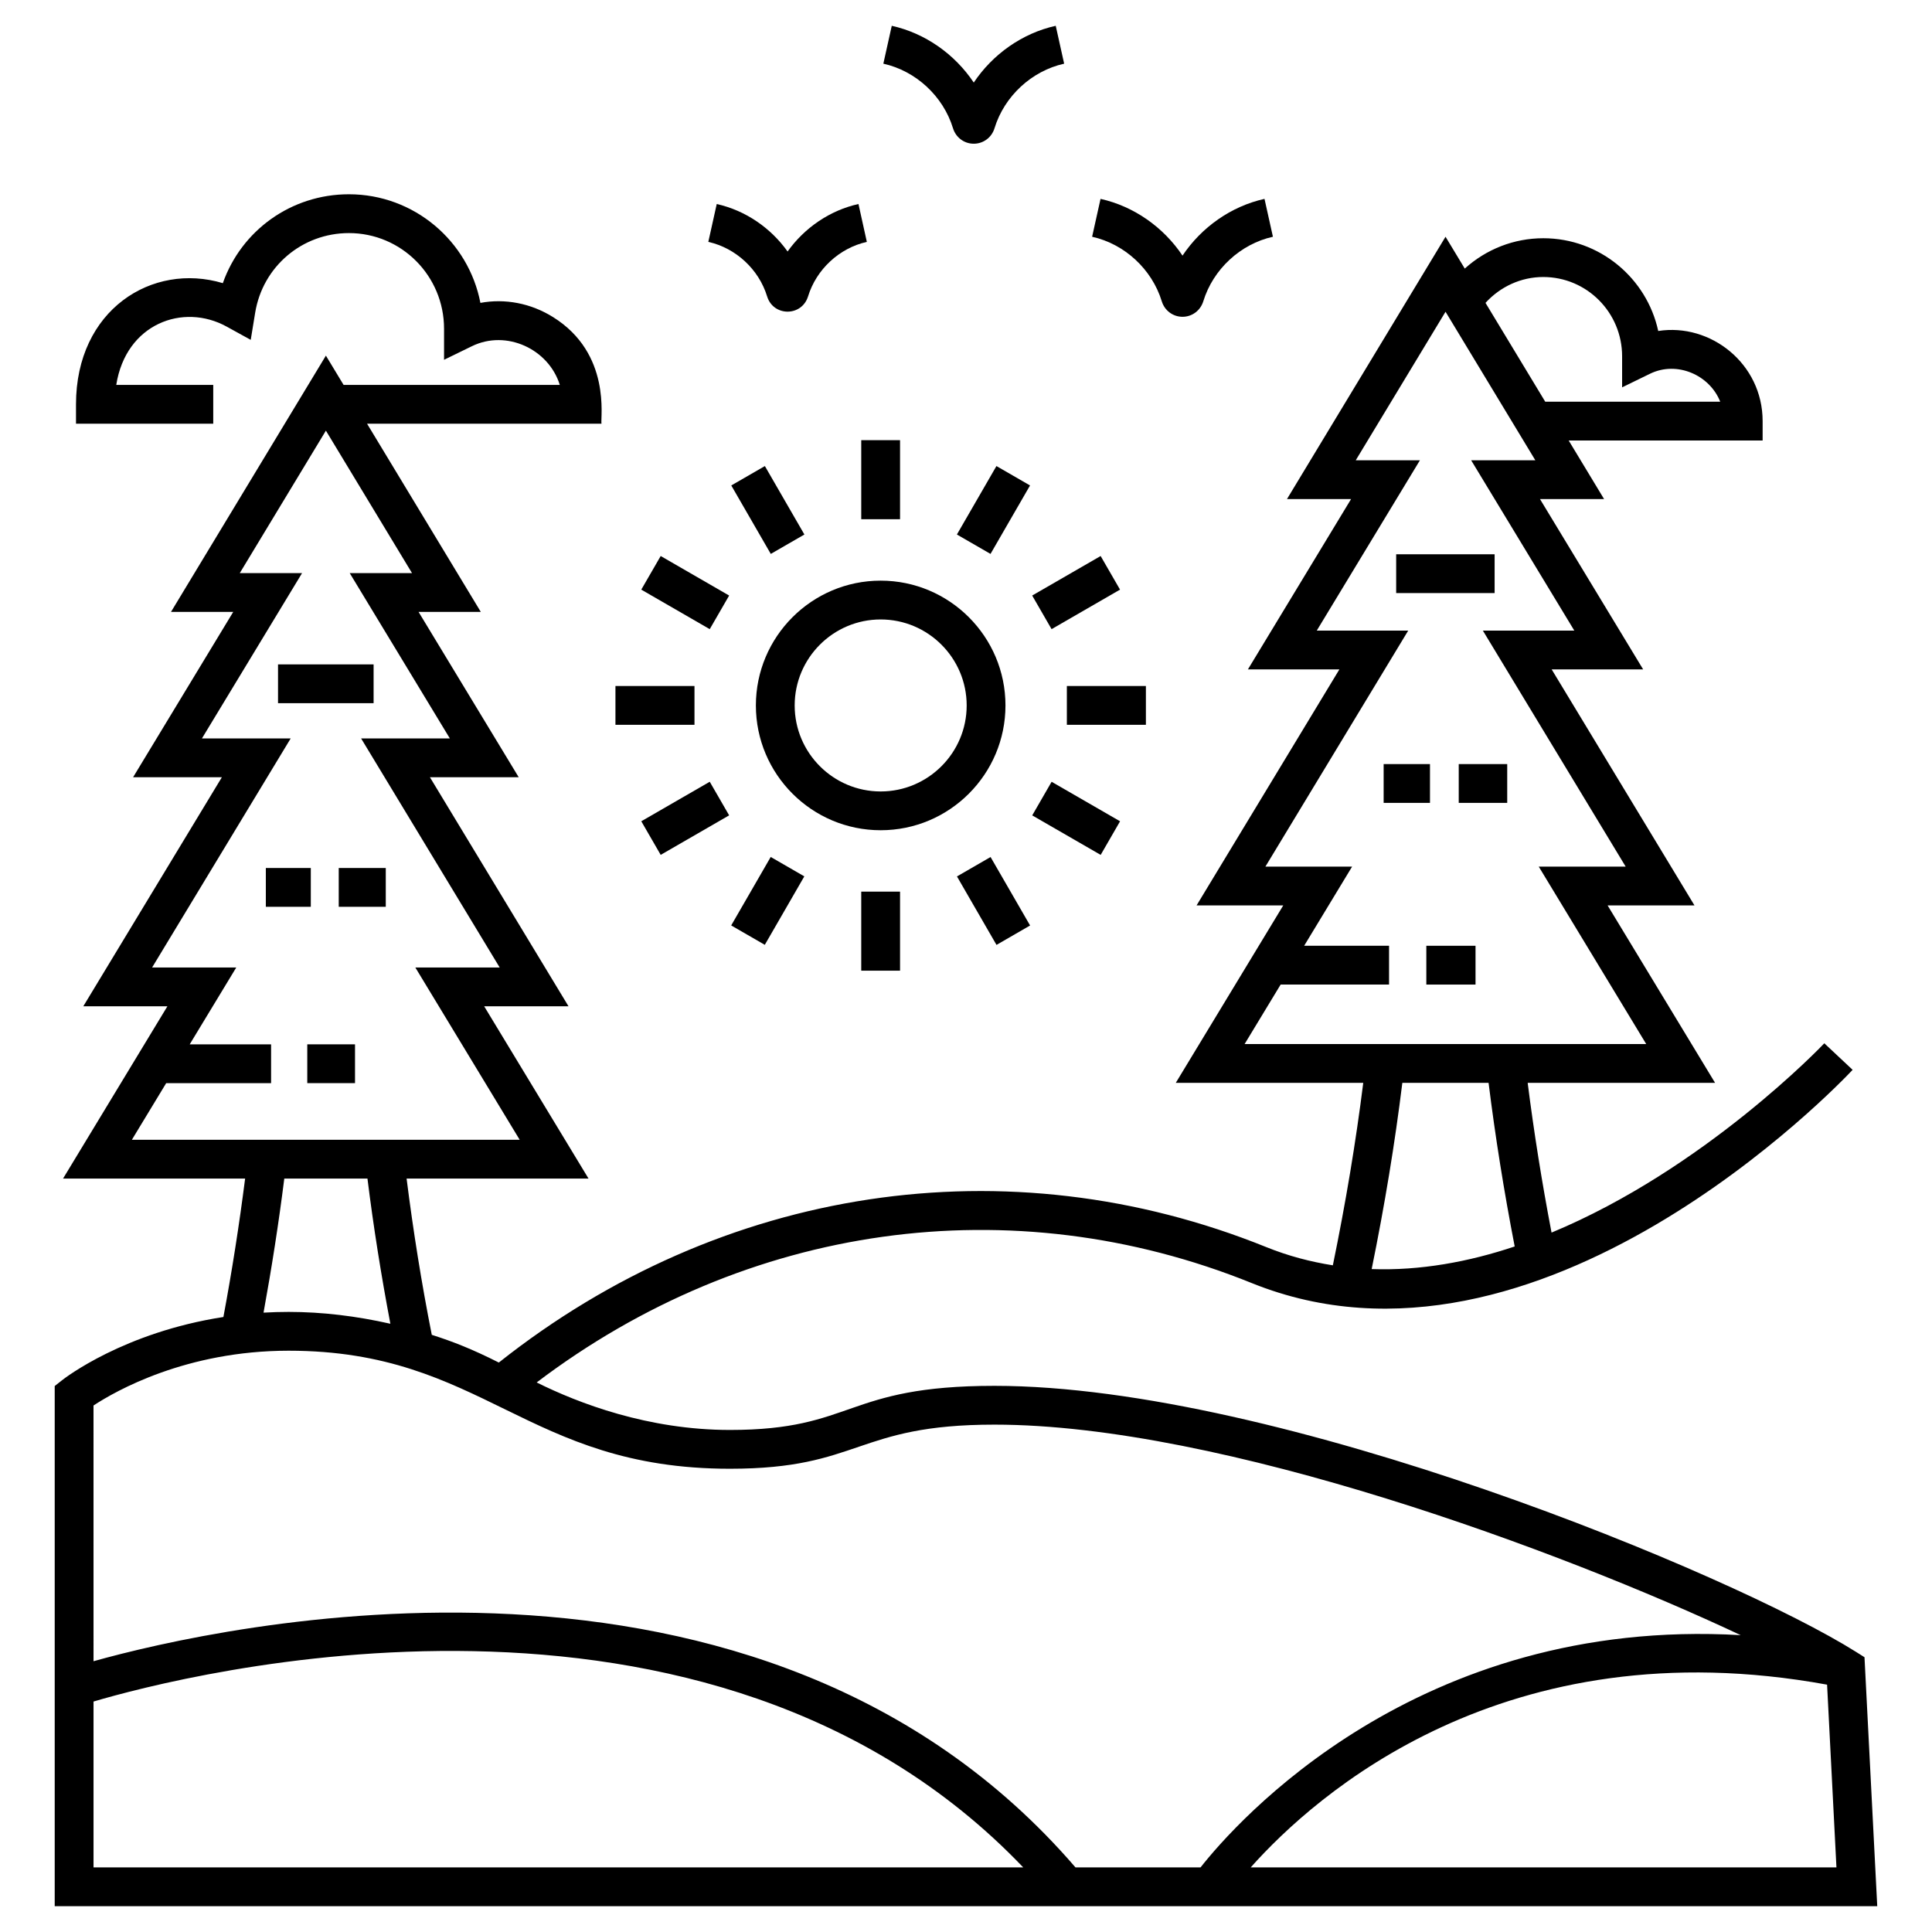 <?xml version="1.0" encoding="UTF-8"?>
<!-- Uploaded to: SVG Repo, www.svgrepo.com, Generator: SVG Repo Mixer Tools -->
<svg fill="#000000" width="800px" height="800px" version="1.1" viewBox="144 144 512 512" xmlns="http://www.w3.org/2000/svg">
 <g>
  <path d="m638.11 583.18-2.258-1.422c-32.516-20.461-152.79-70.496-228.31-70.496-39.797 0-37.023 11.691-70.102 11.691-21.711 0-40.168-7.094-51.215-12.59 55.551-42.098 125.81-52.066 189.53-26.324 76.121 30.738 155.86-52.941 159.21-56.52l-7.5-7.035c-0.488 0.523-31.742 33.324-72.289 50.168-2.555-13.352-4.676-26.641-6.324-39.68h49.664l-28.484-47.027h23.023l-37.848-62.551h24.242l-27.336-45.133h16.988l-9.383-15.523h51.398v-5.141c0-15.23-13.797-26.043-27.668-23.883-3.043-14.035-15.543-24.578-30.465-24.578-7.769 0-15.121 2.91-20.805 8.043l-5.098-8.438-42.02 69.52h16.988l-27.336 45.133h24.242l-37.848 62.551h22.969l-28.484 47.027h49.684c-1.965 15.68-4.617 31.613-8.055 48.352-5.894-0.934-11.781-2.461-17.617-4.82-68.602-27.711-144.38-16.203-203.41 30.586-7.094-3.586-12.254-5.59-17.766-7.344-2.715-13.688-4.926-27.566-6.676-41.418h48.211l-27.648-45.645h22.348l-36.73-60.711h23.527l-26.531-43.805h16.492l-30.148-49.883h62.125c-0.32-1.551 2.66-18.57-12.812-28.238-5.914-3.699-12.762-4.984-19.273-3.777-3.152-16.375-17.582-28.785-34.848-28.785-15.301 0-28.492 9.594-33.414 23.555-18.695-5.617-38.91 7.047-38.91 32.109v5.141h36.371v-10.281h-25.703c2.551-16.227 17.719-21.812 29.254-15.457l6.383 3.516 1.176-7.188c1.992-12.23 12.441-21.109 24.848-21.109 13.902 0 25.207 11.324 25.207 25.352v8.227l7.394-3.606c9.121-4.449 20.316 0.738 23.285 10.266l-57.301-0.004-4.688-7.758-41.055 67.922h16.492l-26.531 43.805h23.527l-36.73 60.711h22.289l-27.648 45.645h48.25c-1.543 12.098-3.453 24.375-5.758 36.691-26.344 4.066-41.973 16.133-42.75 16.75l-1.953 1.543v137.85h482.99zm-85.125-365.77c11.516 0 20.891 9.383 20.891 21.012v8.23l7.394-3.606c7.191-3.504 15.832 0.375 18.605 7.41h-46.371l-15.832-26.191c3.953-4.328 9.441-6.856 15.312-6.856zm-69.602 187.51h28.73v-10.281h-22.5l12.707-20.977h-22.977l37.848-62.551h-24.234l27.336-45.133h-17.008l23.797-39.363 23.797 39.363h-17.008l27.336 45.133h-24.234l37.848 62.551h-23.035l28.484 47.027h-106.44zm32.25 26.051h22.855c1.77 14.234 4.09 28.766 6.922 43.355-12.168 4.074-24.977 6.445-37.902 5.992 3.473-17.059 6.152-33.324 8.125-49.348zm-327.59 0.07h27.797v-10.281h-21.566l12.332-20.359h-22.301l36.73-60.711h-23.52l26.531-43.805h-16.508l22.828-37.762 22.828 37.762h-16.512l26.531 43.805h-23.516l36.73 60.711h-22.355l27.648 45.645h-102.77zm31.297 25.285h22.039c1.598 12.859 3.652 25.727 6.074 38.48-9.043-2.043-18.066-3.137-26.945-3.137-2.277 0-4.5 0.066-6.668 0.191 2.176-11.93 4.031-23.82 5.5-35.535zm1.164 45.625c51.723 0 62.773 31.281 116.93 31.281 34.668 0 33.207-11.691 70.102-11.691 60.25 0 150.65 33.613 197.77 55.793-85.832-4.977-133.84 49.727-143.15 61.547h-33.141c-83.516-96.945-227.6-63.773-260.23-54.641l-0.004-67.77c5.863-3.856 24.551-14.52 51.719-14.52zm-51.719 92.973c23.5-6.949 163-43.305 246.38 43.953h-246.38zm306.67 43.953c17.02-19.133 67.273-64.027 152.74-48.426l2.481 48.426z"/>
  <path d="m225.43 420.76h12.652v10.281h-12.652z"/>
  <path d="m233.77 374.03h12.465v10.281h-12.465z"/>
  <path d="m214.45 374.03h11.918v10.281h-11.918z"/>
  <path d="m217.68 320.07h25.328v10.281h-25.328z"/>
  <path d="m521.99 394.64h13.039v10.281h-13.039z"/>
  <path d="m530.58 346.49h12.848v10.281h-12.848z"/>
  <path d="m510.68 346.49h12.281v10.281h-12.281z"/>
  <path d="m514 290.89h26.09v10.281h-26.09z"/>
  <path d="m410.46 330.95c0-18.238-14.836-33.074-33.074-33.074-18.234 0-33.07 14.836-33.07 33.074 0 18.238 14.836 33.07 33.07 33.07 18.242 0.004 33.074-14.832 33.074-33.07zm-33.074 22.793c-12.566 0-22.789-10.223-22.789-22.789 0-12.57 10.223-22.793 22.789-22.793 12.566 0 22.793 10.223 22.793 22.793 0 12.562-10.227 22.789-22.793 22.789z"/>
  <path d="m372.24 260.65h10.281v20.949h-10.281z"/>
  <path d="m346.7 267.51 10.473 18.141-8.906 5.141-10.473-18.141z"/>
  <path d="m319.09 291.35 18.141 10.477-5.144 8.906-18.141-10.477z"/>
  <path d="m307.1 325.8h20.945v10.281h-20.945z"/>
  <path d="m319.09 370.55-5.141-8.906 18.141-10.473 5.141 8.906z"/>
  <path d="m346.68 394.39-8.906-5.141 10.473-18.145 8.906 5.141z"/>
  <path d="m372.24 380.29h10.281v20.949h-10.281z"/>
  <path d="m406.51 371.12 10.477 18.145-8.906 5.144-10.477-18.145z"/>
  <path d="m440.83 361.65-5.141 8.906-18.141-10.469 5.141-8.906z"/>
  <path d="m426.73 325.8h20.945v10.281h-20.945z"/>
  <path d="m435.68 291.35 5.141 8.906-18.141 10.473-5.141-8.906z"/>
  <path d="m397.59 285.65 10.477-18.141 8.906 5.144-10.477 18.141z"/>
  <path d="m451.88 223.84c0.746 2.453 2.953 4.106 5.481 4.113h0.016c2.531 0 4.738-1.637 5.508-4.106 2.594-8.48 9.84-15.195 18.453-17.105l-2.231-10.039c-8.871 1.969-16.715 7.539-21.73 15.039-5.016-7.504-12.859-13.07-21.723-15.035l-2.231 10.035c8.621 1.91 15.863 8.625 18.457 17.098z"/>
  <path d="m396.55 177.97c0.746 2.461 2.961 4.117 5.504 4.117 2.547 0 4.758-1.656 5.504-4.109 2.594-8.48 9.84-15.191 18.453-17.102l-2.231-10.039c-8.867 1.969-16.707 7.531-21.723 15.043-5.019-7.512-12.859-13.074-21.73-15.043l-2.231 10.039c8.621 1.91 15.863 8.621 18.453 17.094z"/>
  <path d="m347.29 222.53c1.629 5.383 9.164 5.438 10.855 0.016 2.195-7.164 8.309-12.832 15.578-14.441l-2.219-10.039c-7.582 1.68-14.312 6.312-18.785 12.582-4.473-6.273-11.207-10.902-18.777-12.578l-2.231 10.035c7.277 1.609 13.391 7.281 15.578 14.426z"/>
 </g>
</svg>